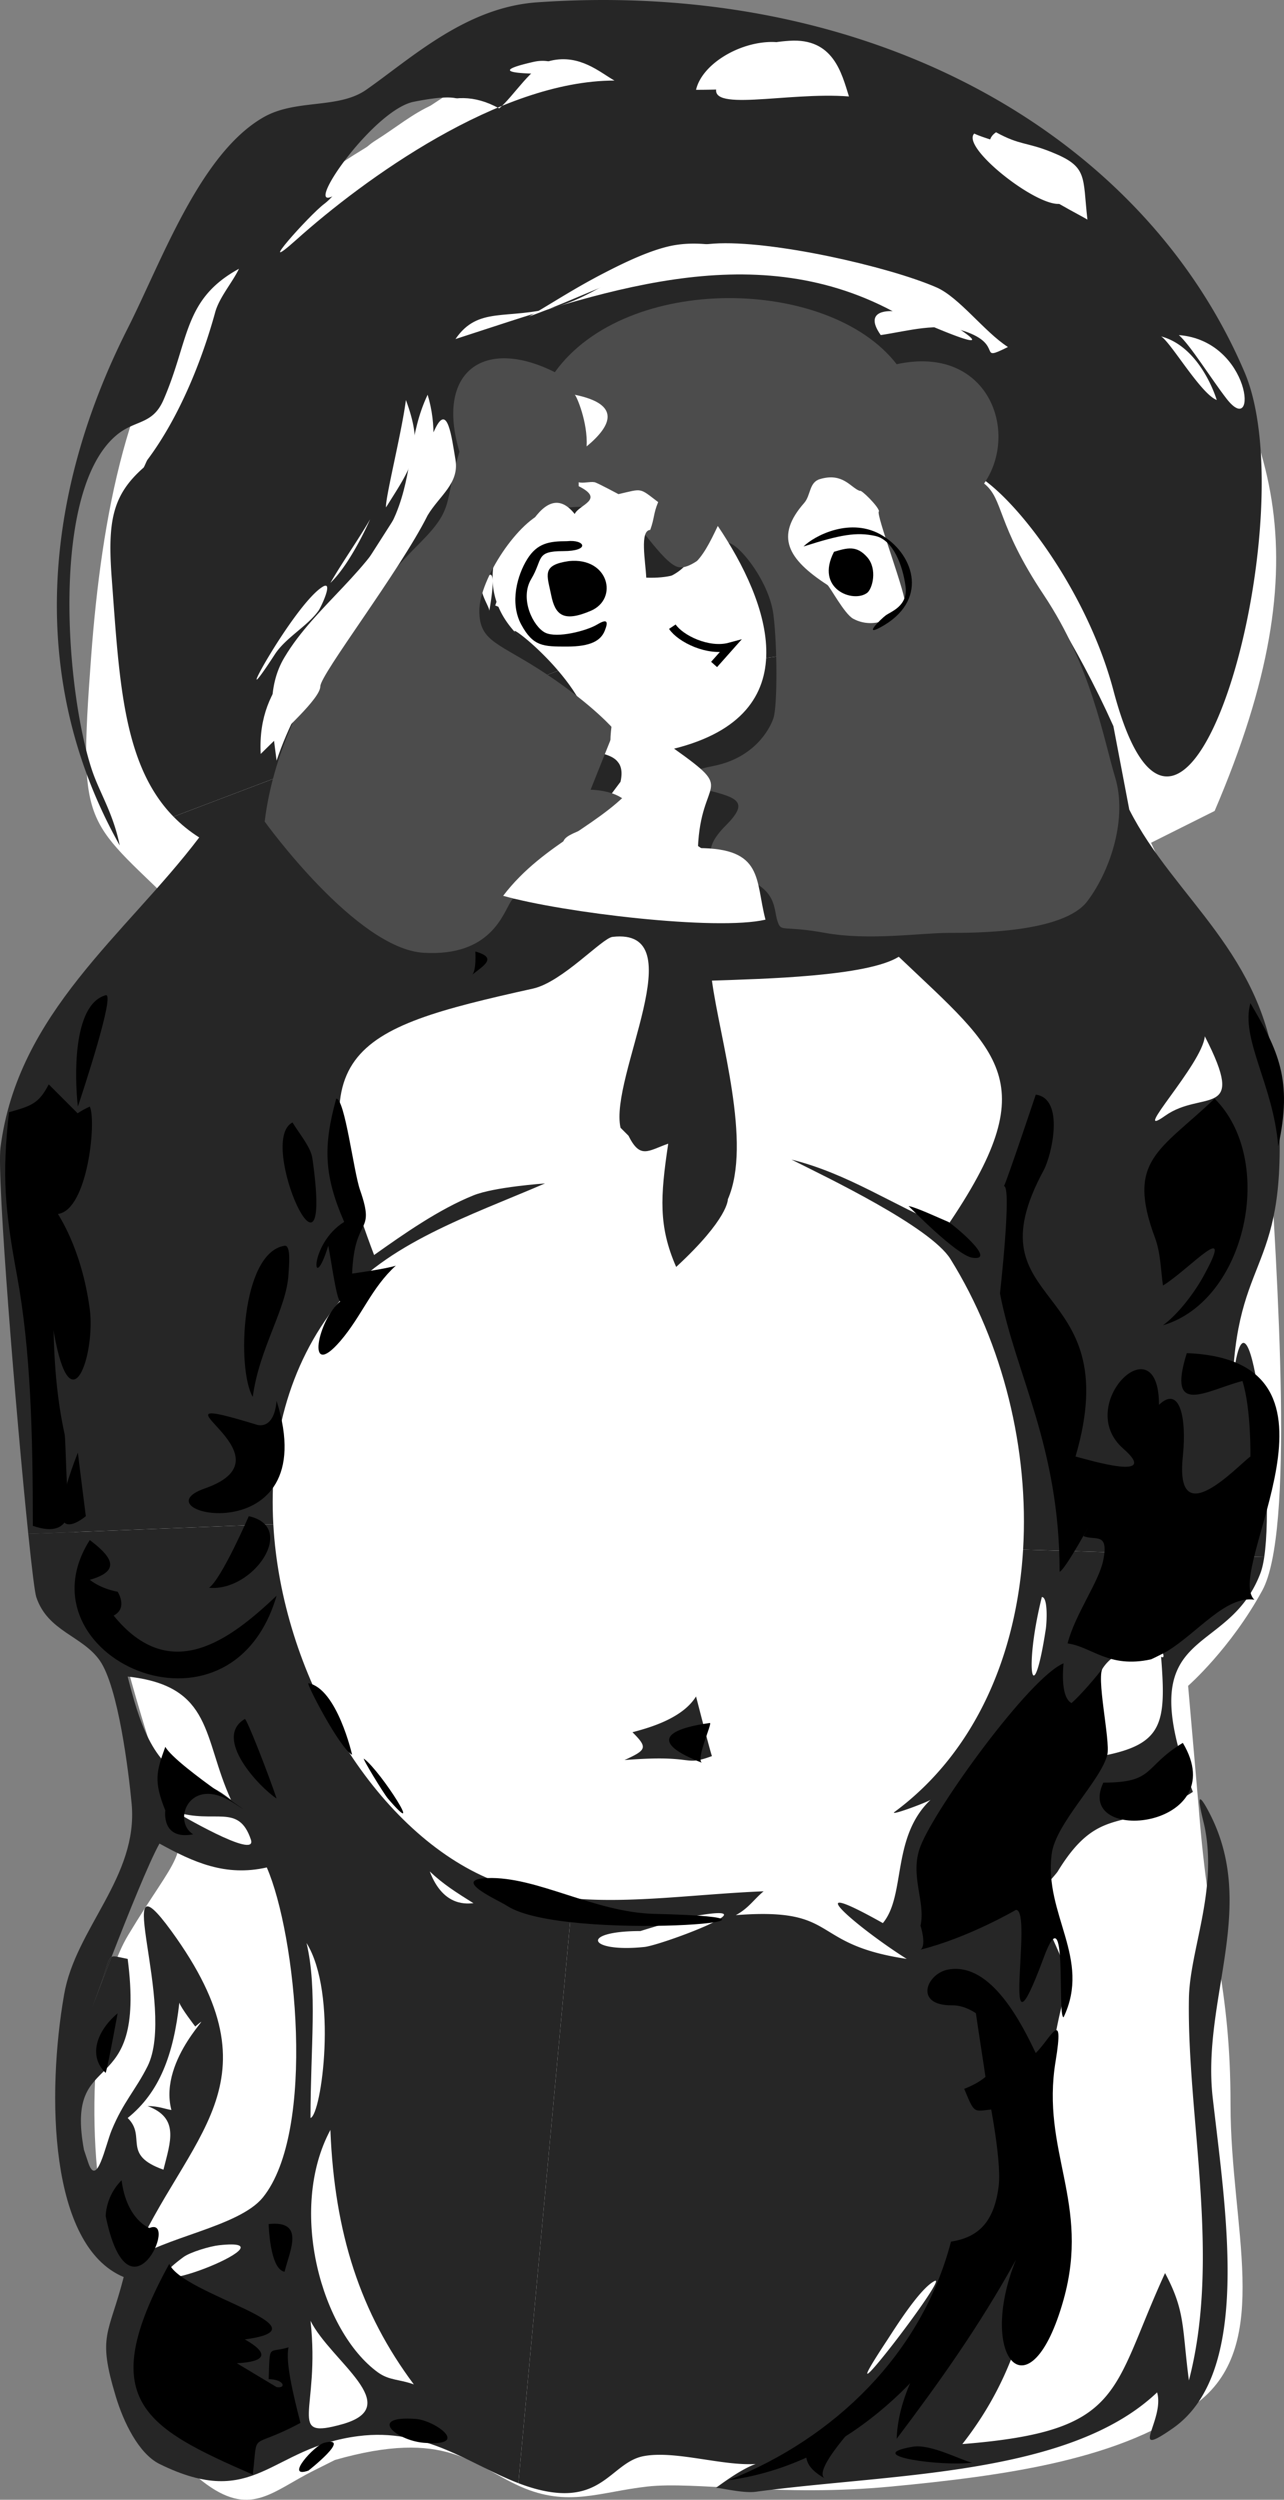 <svg xmlns="http://www.w3.org/2000/svg" width="161.523" height="314.295"><rect width="100%" height="100%" fill="#808080" stroke="none"/><path fill="#fff" d="M39.46 310.629c-5.332 2.664-8 6-14 1.332s-6.664-12.668-6.664-18c0-5.332-2-6.668-4.668-12s-4-28.668 2-38.668 8-10 5.332-16.664c-2.664-6.668-5.332-16.668-5.332-16.668-8-4.668-6.668-12.668-6.668-24s-4-21.332-3.332-33.332c.668-12 3.332-20 8-26.668 4.668-6.668 9.332-10.668 9.332-10.668-12.664-12.664-13.672-10.063-12-32.664 1.336-18 4.668-35.336 14-46.668 6.148-7.465 12.527-12.703 22.668-18.668 5.258-3.09 11.14-8.633 19.332-10 24-4 24.668-6.664 38.668 0 14 6.668 25.246 4.926 40 26 14 20 20.668 36 6.668 68.668l-8 4c5.332 12 13.332 13.332 14.664 34.668 1.336 21.332 3.336 52-.664 59.332-4 7.332-9.336 12-9.336 12l1.336 15.332c1.332 17.336 4 22 4 37.336 0 15.332 5.332 30-4 37.332-9.336 7.332-24.668 9.332-38.668 10.668-14 1.332-24.668-.668-30.668 0-6 .664-10 2.664-16 0-6-2.668-9.332-7.336-23.332-3.336"/><path fill="#262626" d="M65.561 80.293a12.45 12.45 0 0 1-.71-.735c.128.16.355.399.71.735m14 137.5c1.97 1.953 1.766 2.234-1 3.5 9.141-.735 7.235.875 11-.5-.25-.672-2-7.5-2-7.5-1.75 2.828-6.03 3.969-8 4.5"/><path fill="#262626" d="M64.85 79.558c.223.247.454.493.711.735a8.23 8.23 0 0 1-.71-.735c-2.122-2.3-2.79-4.566-2.876-6.488.032 1.25-.39 3.52-.414 3.723-.109-.906-2.187-3.375 0-4.5.282-.152.391.18.414.719-.07-1.805.368-3.301.586-4.22.696-2.882 2.625-4.968 6-4.5 13.063 1.782 3.485-.5 8.5-3 2.313 3.657.5 9.5.5 9.5 1.844 1.579 2.157 3.47 6 2 6.782-2.624.86-8.405 7-1 3.797 4.583 4.13 8.298 2.93 11.36l39.297-5.695c-3.73-6.262-7.387-11.637-10.727-18.164 5.016 2.265 14.563 14.531 18 27.5 9.016 34.11 24.328-21.61 16.5-40-12.797-30.016-47.078-49.438-89-46.5-8.968.625-15.78 7-21.5 11-3.562 2.469-8.906 1.094-13 3.5-7.953 4.625-12.75 18.094-17 26.5-10.593 20.906-12.718 44.14-1 65-.843-4.125-2.547-6.625-3.5-9.5-3.28-9.844-5.234-34.906 3-42 2.375-2.063 4.594-1.297 6-4.5 3.297-7.578 2.47-12.656 9.5-16.5-.812 1.703-2.5 3.625-3 5.5-1.687 6.125-4.53 13.187-8.5 18.5-.109.125-.406.906-.5 1-3.937 3.469-4.547 6.75-4 14 .953 12.777 1.403 23.394 7.766 29.887l48.39-18.352c-2.925-3.426-6.199-5.773-5.367-4.77Zm88.211-29.265c-2.015-.781-5.765-7.25-7-8 5.063 1.36 7 8 7 8zm-30.5-33.5c2.032 1 9.47 2.562 10.5 4.5 5.875 11.047-12.859-2.172-10.5-4.5zm-19 18c8.36 1.625 11.11 2.61 17 6.5 7.86 5.172-13.453-4.735-17-6.5zm-7-29.5c4.313-.266 5.563 2.734 7 5.5-5.797 0-10.578.5-16 .5.703-3.063 4.985-5.766 9-6zm-20.5 29c2.266-1.172 6.078-3.063 9-3.5 3.36-.516 6.72.297 9 1 1.25.375 2.485 1.11 3.5 1.5-14.297-2.125-20.5 2.687-31 6.5 3.22-1.89 5.907-3.656 9.5-5.5zm-9-26.5c2.672-.625 4.078.969 5.5 1.5-5.125 0-12.593.125-5.5-1.5zm-27 69c-1.422 1.969-4.14 3.39-5.5 5.5-6.39 9.812 2.282-6.188 6-8.5 1.453-.922-.14 2.484-.5 3zm1.5-3.5c1.641-2.828 3.328-5.14 5-8 0 0-2.375 5.484-5 8zm7-9.5c-.14-1.016 2-9.531 2.5-13.5 2.36 6.36.782 8.25-2.5 13.5zm-7-39c-2.968 1.062 5.578-11.031 10.5-12 17.438-3.469-7.625 10.953-10.5 12m87.141 170.039c-.785 13.121-5.93 25.402-16.14 32.96-.86.626 3.562-.984 4.5-1.5-4.954 4.704-3.079 11.985-6 15.5-11.344-6.374-3.126.641 3 4.5-12.454-1.859-8.266-6.53-21.5-5.5 1.656-.905 2.234-1.952 3.5-3-8.415.34-16.458 1.552-24.067.895l-6.785 73.52c1.25.476 2.523.867 3.851 1.086 6.938 1.14 8.078-3.828 12-4.5 3.97-.703 9.875 1.281 14 1-1.703.625-3.609 2-5 3 .72.015 3.391.703 5 .5 16.813-2.297 39.375-1.922 50.5-12.5 1 3.437-3.78 8.531 2 4.5 9.922-6.953 6.657-27.016 5-41.5-1.437-12.453 5.797-24.094-.5-36-2.109-4-.75.781-.5 2 1.594 8.062-1.906 15.437-2 21.5-.25 14.86 4.063 32.406 0 48-.875-6.656-.422-8.672-3-13.5-6.875 14.953-5.03 19.875-25.5 21.5 14.141-18.047 7.313-36.938 13-57 1-3.594-3.718-8.281-3-12.5.047-.313 1.735-2.078 2-2.5 5.438-8.906 8.688-4.594 17-10-8.156-21.485 4.25-16.328 8.5-27.5.196-.52.356-1.207.477-2.027zm-47.64 49.96c-7.126.735-8.22-2-.5-2 0 0 5.109-1.624 7.5-2 9-1.452-4.813 3.766-7 4zm30.5 49.5c1.14-1.75 4.156-6.562 6-7.5 2.109-1.093-14.563 20.454-6 7.5zm20-89.5c-1.641 10.75-2.782 5.126-.5-4 .78 0 .624 3.141.5 4zm14.5 3.5c.656 8.407.265 11.048-7.5 12.5-2.141-7.015-1.532-14.39 7-13.5.796.079 1.077 1.407.5 1"/><path fill="#262626" d="M60.561 235.793c-13.968-6.55-25.14-25.48-26.18-44.152l-30.824 1.214c.45 4.368.82 7.38 1.004 7.938 1.438 4.344 5.813 4.86 8 8 2.313 3.328 3.625 13.953 4 18 .844 9.203-7.062 15.625-8.5 24-2.172 12.422-1.922 31.562 7.5 35.5-1.875 7.328-3.343 7.234-1 15 .953 3.172 2.86 7.187 5.5 8.5 12.063 5.937 13.828-2.078 25-3.5 8.453-1.09 14.004 3.562 20.149 5.914l6.785-73.52c-3.93-.34-7.746-1.168-11.434-2.894zm-29-4.5c.891 2.656-9.5-3.5-9.5-3.5 4.953 1.594 7.938-1.125 9.5 3.5zm-15.5-20.5c10.797 1.187 9.422 7.719 13 15.5-1.812-1.39-2.406-1.64-5-2.5-4.937-1.656-6.656-7.719-8-13zm5.5 54.5c-.78-.125-1.64-.5-3-.5 4.032 1.5 2.891 4.453 2 8-5.312-1.875-2.078-4.125-4.5-6.5 4-3.219 5.766-7.922 6.5-14.5.188.656 2 3 2 3 3.141-2.61-4.718 3.969-3 10.5zm1.5 18.5c.86-.64 3.407-1.39 4.5-1.5 10.625-1.172-14.015 8.5-4.5 1.5zm10-7.5c-3.03 3.719-12.734 5.031-16.5 8 7.016-16.078 19-22.25 5-41.5-7.89-10.828.703 9.562-3 17-1.5 2.984-3.047 4.484-4.5 8-.797 1.89-1.89 7.5-3 4l-.5-1.5c-2.468-13.36 7.891-5.594 5.5-24-1.18-.23-1.703-.422-2.03-.25-2.079 5.348-3.372 8.902-1.47 3.75.942-2.563 1.012-3.512 1.47-3.75 1.995-5.133 4.714-11.914 6.03-14.25 4.282 2.344 8.297 4.187 13.5 3 3.672 8.406 6.266 33.14-.5 41.5zm6-10c0-8.906.891-16.125-.5-22 3.97 6.39 1.875 21.625.5 22zm4 38.5c-7.156 2-2.734-1.61-4-13 2.547 5.094 12.016 10.75 4 13zm4.5-6.5c-7.093-5.125-11.39-20.422-6-30.5.516 13.031 3.782 23.015 10.5 32-1.843-.672-3.078-.485-4.5-1.5zm6.5-63c1.72 1.64 3.344 2.64 5.5 4-.593.015-3.75.625-5.5-4"/><path fill="#262626" d="M42.561 163.793c6-7.453 16.516-10.922 26-15 0 0-6.39.437-9 1.5-4.328 1.734-8.797 4.875-12.5 7.5-9.75-25.703-3.343-28.328 20-33.5 3.688-.828 8.688-6.36 10-6.5 10.391-1.188-.437 17.578 1 24l1 1c1.485 2.984 2.453 1.89 5 1-1 6.656-1.234 10.406 1 15.5 6.61-6.094 6.5-8.5 6.5-8.5 3.078-7.078-1.015-20.156-2-27.5 6.453-.219 19.532-.516 23.5-3 12.735 12.125 18.547 15.64 6 34-6.703-2.735-12.312-6.719-19.5-8.5 4.266 2.14 17.453 8.422 20 12.5 6.653 10.691 9.887 24 9.141 36.539l30.336.934c1.445-9.778-2.117-38.32-3.977-21.973.703-17.36 7.688-13.453 5.5-38-1.422-15.922-12.843-22.813-18.5-34l-2-10.5c-2.41-5.36-4.855-9.781-7.273-13.836L93.49 83.152c-3.187 8.149-17.227 11.692-5.93 14.64-5.515 11.126 1.828 4.813 4.5 15-2.843-.421-27.765-.218-30.5.5 3.078-2.734 4.672-8.546 8-11 1.875-1.405 5.157-.609 7-2l1.5-2c.766-3.405-2.078-3.39-4-4 1.035-3.109-1.265-6.952-3.843-9.964l-48.39 18.352c.941.964 2.012 1.84 3.234 2.613-9.28 12.234-22.859 22.031-25 39-.48 3.723 1.973 33.851 3.496 48.562l30.825-1.214c-.555-10.004 1.789-19.934 8.18-27.848zm109-33.5c5.407 10.531-.312 6.656-5 10-4.562 3.219 4.72-6.531 5-10m-139 119.5c-1.902 5.152-.609 1.598 1.47-3.75-.458.238-.528 1.187-1.47 3.75"/><path d="m6.132 136.34 4.5 4.5s-2.313 4.031-4 5c1.047 8.797-1.25 22 1.5 34.5.14.687.234 8.172.5 8 0 0 1.015 5.437-4.5 3.5 0-11.52-.266-22.078-2-31.5-1.5-8.125-1.907-12.485-1-20.5 2.922-.813 3.765-1.145 5-3.5m116.5 115.5c1.453.093 1.359.156 2 1 12.515 16.75-4.797 55.172-33 59 13.328-5.25 24.328-15.907 28-30 3.547-.547 5.453-2.578 6-7 .422-3.5-1.5-12.5-1.5-12.5-.25-2.157-1.641-10.516-1.5-10.5M59.796 119.629s.172 2.652-.5 3c1.656-1.297 3.297-2.203.5-3m-46.5 5.5c1.265-.375-2.938 12.328-3.5 14-.39-3.39-.735-12.813 3.5-14m144 1c3.5 5.953 5.343 9.64 3.5 18-.61-7.75-4.766-13.473-3.5-18m-27 11.5c3.672.484 2.015 7.61 1 9.5-9.594 17.719 10.593 13.484 4 36 1.765.453 10.765 3.172 6-1-6.282-5.5 4.5-15.985 4.5-5.5 2.562-2.453 3.515 1.437 3 6.5-1.032 9.86 6.89 1.152 8.5 0 0 0 .11-5.938-1-9.5-4.547 1.187-9.547 4.594-7-3.5 22.672.89 4.547 27.297 8.5 31-3.61-.516-7.125 4.14-11 6.5-.422.234-1.86.953-2 1-5.344 1.172-7.453-1.598-10.5-2 .984-3.766 3.937-7.688 4.5-10.5.703-3.578-1.032-2.375-2.5-3 3.562-6.688-1.922 3.953-3 4.5 0-15.781-5.563-24.89-7.5-35 0 0 1.515-13.5.5-13.5.375-.672 4-11.5 4-11.5m-88 .5c1.093 0 2.187 9.187 3 11.5 2 5.734-.703 3.11-1 10.5 0 0 4.343-.598 5.5-1-3.094 2.812-4.25 6.297-7 9.5-4.407 5.094-2.797-2.723 0-5-.5-.375-1.094-4.985-1.5-7-2.032 6.562-2.516-.188 2-3-2.563-5.86-2.64-9.563-1-15.5"/><path d="M152.796 138.129c7.781 7.75 4.015 25.402-6.5 28.5 1.828-1.328 3.812-3.89 5-6 4.36-7.848-1.735-.973-5 1-.282-2.031-.297-4.11-1-6-3.64-9.766.562-10.906 7.5-17.5m-141.5 1c.86 1.828-.266 13.015-4 13.5-.078 0 2.953 4.152 4 12 .718 5.527-2.36 15.047-4.5 3-2.032-11.328-4.735-24.313 4.5-28.5m25.5 2c1 1.61 2.297 3.125 2.5 4.5 2.781 19.527-7.11-2.203-2.5-4.5m77.5 10.5c1.031.203 3.562 1.39 5 2 .36.14 6.36 5.027 3 4.5-2-.328-8-6.5-8-6.5m-78.5 5c.86-.14.531 2.777.5 3.5-.203 4.39-3.657 9.25-4.5 15.5-2.032-3.438-1.485-18.14 4-19m-1 19.5c6.11 19.469-18.047 14.14-9 11 12.015-4.203-9.328-12.828 6.5-8 0 0 2.156.812 2.5-3m-25 6.5c.015.234 1 8 1 8s-6.157 5.25-1-8m135 2c-.36.14-2.266 1.652-2.5 2-4.266 6.027 5.078-3.125 2.5-2"/><path d="M31.296 190.629c6.172 1.36.547 9.527-5 9 1.578-1.11 5-9 5-9"/><path d="M11.296 193.629c2.468 1.89 4.25 3.797 0 5 1.5 1.187 3.5 1.5 3.5 1.5s1.343 2.027-.5 3c7.156 8.812 14.687 3 20.5-2.5-5.875 19.969-32.735 7.527-23.5-7m130 2c-2.953 6.312 2.14 14.027 1.5 7-2.5-.75 2.078-2.156-2-2.5 2.61-2.313 2.718-2.688.5-4.5m-7.5 13.5s-.516 4.219 1 5c1.062-.922 3.187-3.36 4-4.5-1.016.902.922 9.25.5 11-.828 3.281-6.532 8.64-7 12.5-.969 7.594 5.015 13.125 1.5 20.5-.844 0 .578-15.844-2.5-7.5-5.719 15.453-1.235-6.094-3.5-6 0 0-5.969 3.5-12 5 .797-.516 0-3.078 0-3 .687-3.047-1.422-6.344 0-10 1.843-4.813 13.75-21.266 18-23m-95 2.5c3.61.687 5.5 9 5.5 9-1.578-.828-5.844-9.078-5.5-9"/><path d="M136.296 215.129c-4.438.078-5.703 3.578-9 6.5 4.812-1.235 6.734-2.031 7.5-3.5 0 0 4.797-3.078 1.5-3m-105.5 1c.218-.14 3.015 7.047 4 10-2.094-1.36-8.063-7.594-4-10m58.5.5c.375-.063-1.797 4.547-1 5-6.532-2.531-4.625-4.223 1-5m59.5 2.5c6.437 10.812-13.75 12.937-10 5 6.531 0 5-1.969 10-5m-128 .5c1.422 2.515 13.843 10.406 8.5 7-5.422-3.469-7.703 2.297-5 4-4.047.765-3.5-3-3.5-3-1.485-3.688-1.125-4.906 0-8m25 1.5c2.187 1.64 7.89 10.703 3 5-.547-.64-3.375-5.281-3-5m83 13.5c-2.875.86-5.25 1.765-.5 4 .422-.703 3.218-4.844.5-4m-67.5 1.5c6.234-.235 13.437 4.312 21 4.5 24.703.562-11.36 3.625-18.5-1-1.125-.735-7.11-3.328-2.5-3.5m58 11.5c5.468-.985 9.343 7.078 11 10.5 1.812-1.766 3.64-5.953 2.5 1-1.89 11.36 4.406 17.812 1 30-4.188 14.953-11 7.39-6-5-4.594 8.328-9.64 15.39-15 22.5.484-12.86 16.187-21.64 13.5-41.5-3.922.062-3.438 1.297-5-2.5 8.468-3.266 2.703-10.563-1.5-10.5-4.89.062-3.25-4.016-.5-4.5m-104.5 5.5s-1.125 6.219-1.5 7.5c-2.157-2.047-1.266-5.14 1.5-7.5m.5 21c.64 4.984 3.5 6 3.5 6 3.765-1.578-2.563 12.719-5.5-1.5 0 0-.016-2.516 2-4.5m18.5 5.5c4.625-.485 2.656 3.328 2 6-1.875-.328-2-6-2-6m-12.5 5c1.578 3.875 20.5 8.047 9.5 9.5 3.11 1.765 2.687 2.812-1 3l5 3c1.25.203.984-.969-1-1 .172-4.578-.11-3.203 2.5-4-.407 1.797.562 5.844 1.5 9.5-6.563 3.531-5.297.703-6 6.5-13.657-5.969-19.922-9.36-10.5-26.5"/><path d="M129.296 286.629c-.782.625-1.5 4.5-1.5 4.5 1.015-.25 3 5.875 3-4 1.937.297-1.5-.5-1.5-.5m-77 17.5c2.36.156 7.11 3.5 1 3-3.469-.297-7.11-3.438-1-3m56 0s-6.282 6.578-4.5 7.5c-5.328-2.89-.75-6.719 4.5-7.5m-67.5 3c3.562-.89-1.969 3.484-2 3.5-3.078 1.062.765-3.203 2-3.5m74 .5c2.265-.406 6.156 1.734 7.5 2-3.703.5-14.125-.86-7.5-2"/><path fill="#4c4c4c" d="M33.296 103.293s11.5 16 20 16.5 10-5 11-6.5 3.5-.5 5.5-4-.5-3.5 3.5-5 7-2 5.5-3.5-4.5-1.5-4.5-1.5l3-7.5s-2.5-3-8.5-7-8.5-4-8.5-8 5-11.5 8.5-12.5 8-.5 9.5 0 5 6.5 7 7 5-3.5 6.5-3 5 5 5.5 9 .5 11.5 0 13-2.5 5-7.5 6-5 2-1 3 5.5 1.5 2.5 4.5-2.5 5 2 6.5 4 4 4.5 5.5.5.5 6 1.5 12 0 15.5 0 14.5 0 17.5-4 5-10.5 3.5-15.5-3-14-9-23-5-12-7.5-14c4.5-6.5.5-17.5-11-15-8.5-11-34-11.5-43 1-9-4.5-15 0-12 10-2 6.5-.5 7-5 11.5s-17.5 18.5-19.5 35"/><path fill="#fff" d="M99.296 5.129c-5.282.344-7.36 2.219-9 5.5-1.86 3.672 8.734.875 16.5 1.5-.922-2.938-1.969-7.375-7.5-7zm-30 2.5c-2.328.527-4.703 4.527-6.5 6-6.453-3.547-10.703 1-15.5 4-3.407 2.11-3.688 5.844-6.5 8-1.907 1.422-9.032 9.437-3.5 4.5 8.453-7.578 25.547-20 40-20-1.828-1.031-4.36-3.348-8-2.5zm56 9c-4.547 3.125 11.75 10.937 11.5 11-.625-5.485.093-6.656-4.5-8.5-3.157-1.281-3.953-.828-7-2.5zm-35.5 14c-8.844.578-13.266 6.152-20 8-6.047 1.64-9.64-.172-12.5 4 17.875-5.781 37.093-13.031 55-3.5 0 0-3.875-.348-1.5 3 3.531-.531 7.14-1.625 10.5-.5 5.14 1.719 1.5 3.984 5.5 2-2.969-1.906-6.125-6.25-9-7.5-6.032-2.625-20.844-5.985-28-5.5zm58.5 11.5c1.437 1.25 4.062 5.5 6 8 4.015 5.187 3.14-7.281-6-8zm-94.5 7.5c-2.39 5.015-1.828 9.75-4 15-2.907 6.984-10.125 11.5-14 18-2.282 3.777-1.64 8.187-1 13 5.578-16.735 23.578-30.75 19-46zm18.5 0c.203.062 1.672 3.469 1.5 6.5 3.187-2.64 4.343-5.313-1.5-6.5zm.5 11v.5c3.375 1.687.031 2.312-.5 3.5-4.157-5.266-7.828 5.469-10 11.5 4.984 1.86 9.437 8.344 15 12.5-.719 5.437-1.297 6.187 3 9.5-4.188 5.515-11.797 7.672-17 14.5 7.547 2.125 26.86 4.437 33 3-1.313-4.985-.188-9-8.5-9 .36-9.11 4.968-6.848-3-12.5 17.156-4.281 11.953-18.438 5.5-28-2.047 4.312-3.375 6.687-9 6.5-.094-2.063-.844-5.938.5-6 .547-1.5.39-2.047 1-3.5-2.438-1.848-1.922-1.703-5-1 .234.125-2.688-1.453-3-1.5-.578-.11-1.453.172-2 0"/><path fill="#fff" d="M53.796 64.793c1.5-2.5 4-4 3.5-7s-1-7-2.5-4-1.5 5.5-4 9.5-6.5 10-9 14.5-9.5 7.5-9 17c3-3 7.5-7 7.5-8.5s10-14.5 13.5-21.5m49.374-4.563c-1.406.391-1.156 2.032-2 3-3.71 4.211-2.09 7.063 2.91 10.313.329.215 2.134 3.644 3.25 4.25 2.65 1.437 5.641-.23 6.5-1.75.407-.719-3.827-11.75-3.25-11.75-.046-.61-2.362-2.875-2.41-2.563-1.171-.422-2.124-2.343-5-1.5"/><path d="M101.08 68.71c1.333-1.331 6-3.831 10-1.331s5.747 8.222-.331 11.5c-2.168 1.164 0-1 .664-1.5.668-.5 2.836-1.168 2.5-3.668-.332-2.5-1.5-5.832-3.832-6.332s-4.332-.168-9 1.332"/><path d="M104.913 69.379c1.668-.5 2.836-.836 4.168.664 1.332 1.5.668 4 0 4.5-1.754 1.316-6.582-.48-4.168-5.164M71.33 68.043c-2.25 0-3.75.25-5 2.25s-2.25 5.5-.75 8.25 2.75 2.75 5.75 2.75 4.25-.75 4.75-2 .25-1.5-1-.75-5 1.75-6.5 1-3.25-4.25-1.75-6.75.5-3.5 4-3.5 2.75-1.5.5-1.25"/><path d="M71.58 70.543c-3.5.5-2.75 1.75-2.25 4.25s1.5 3.5 5 2 2.25-6.75-2.75-6.25"/><path fill="none" stroke="#000" d="M84.58 78.793c1 1.5 4.5 3.25 7.25 2.5l-2 2.25"/></svg>
